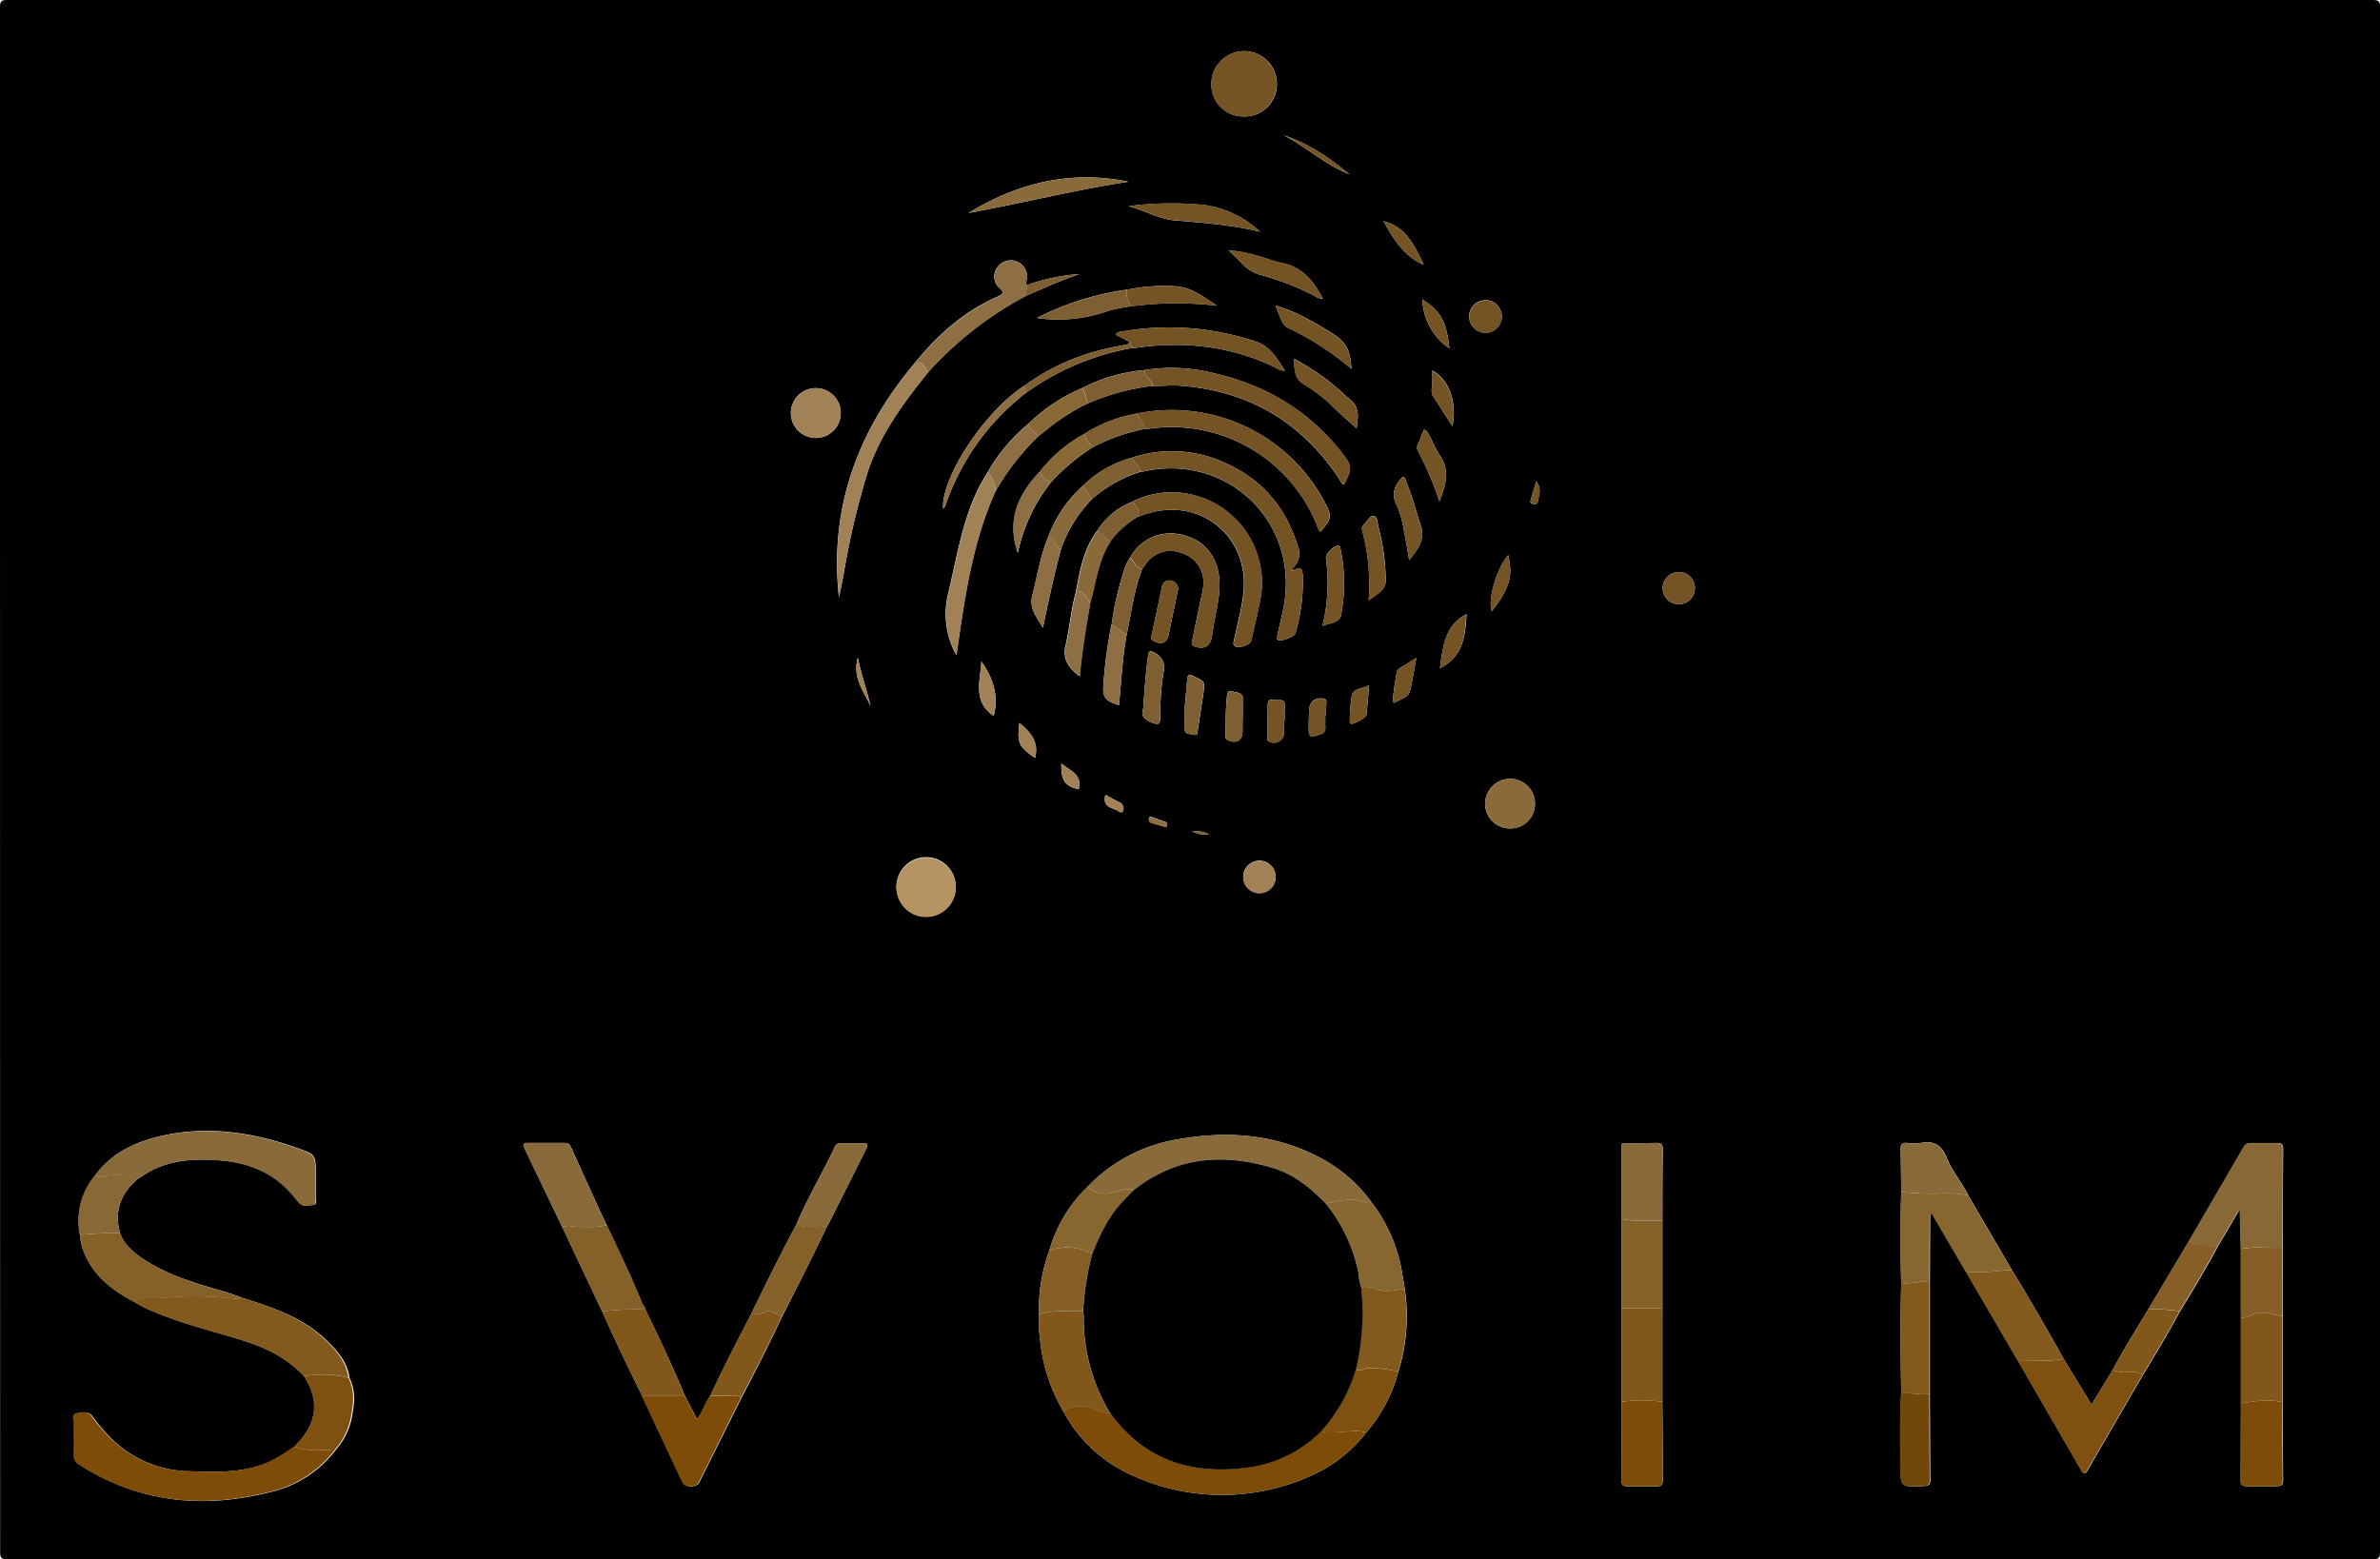 <svg xmlns="http://www.w3.org/2000/svg" viewBox="0 0 504.12 330.36"><defs><style>.cls-1{fill:#7c4c08;}.cls-2{fill:#896b3b;}.cls-3{fill:#825a1e;}.cls-4{fill:#886935;}.cls-5{fill:#876630;}.cls-6{fill:#7f5111;}.cls-7{fill:#745425;}.cls-8{fill:#81571a;}.cls-9{fill:#85612a;}.cls-10{fill:#a18256;}.cls-11{fill:#b69362;}.cls-12{fill:#8e6f44;}.cls-13{fill:#855f27;}.cls-14{fill:#71470c;}.cls-15{fill:#7e5f32;}</style></defs><g id="Layer_2" data-name="Layer 2"><g id="Layer_1-2" data-name="Layer 1"><path d="M252.06,0Q377.33,0,502.58,0c1.26,0,1.54.28,1.54,1.55q0,163.62,0,327.26c0,1.26-.28,1.55-1.54,1.55q-250.51-.06-501,0c-1.27,0-1.55-.29-1.55-1.55Q0,165.18,0,1.55C0,.28.28,0,1.55,0Q126.8,0,252.06,0ZM271.8,28.62l-.12,0,.15,0c4.84,2.49,8.9,6.31,14,8.29C281.59,33.44,277.1,30.34,271.8,28.62ZM293,46.85l-.06-.12.09.1c2.06,3.66,4.15,7.3,8.52,9.29a26.79,26.79,0,0,0-3.65-6.3A9.38,9.38,0,0,0,293,46.85ZM231.53,94.72a41.11,41.11,0,0,1,10.93-3.85c.22,0,.45,0,.67,0a33.2,33.2,0,0,1,36,20.86c.14.34.16.77.62.9,2.38-2.88,2.44-3.22.78-6.34a36.58,36.58,0,0,0-39.71-18.66,29.49,29.49,0,0,0-11.14,4.32,30,30,0,0,0-9.43,8c-4.64,4.84-7,10.31-4.65,17.19a35.7,35.7,0,0,1,7.11-15.07A43.7,43.7,0,0,1,231.53,94.72Zm-.22,11A28.39,28.39,0,0,1,241.45,100c.27,0,.55-.07.82-.13,17.34-3.83,32.4,10.13,29.81,27.66-.34,2.32-1,4.6-1.48,6.9-.09.41-.37.89.15,1.21s3.43-.71,3.63-1.48a37.66,37.66,0,0,0,1.55-12.45c-.11-1.44-.62-1.57-1.73-1l-.39-.34a4.16,4.16,0,0,0,1.06-4.77c-2.49-7.85-7.23-13.74-14.71-17.21a26.73,26.73,0,0,0-20.41-1.41A23.2,23.2,0,0,0,229.31,103,26.84,26.84,0,0,0,222,113.84c-1.66,3.94-2.26,8.15-3.33,12.25-.74,2.88,1,4.75,2.24,6.92,1.12-5.56,2.35-11,3.76-16.47A28.38,28.38,0,0,1,231.31,105.74ZM216.85,81.83c-8.24,5.29-17.51,19.33-17.08,25.9.53-.35.56-1,.75-1.45a54.11,54.11,0,0,1,3-6.74,51.07,51.07,0,0,1,13.72-16.26,54.9,54.9,0,0,1,22.51-9.54c.39,0,.79,0,1.17-.1,10.26-1.42,20.13-.27,29.49,4.36a2.41,2.41,0,0,0,1.77.5c-1.73-2.43-2.95-5-6-6.06a57.6,57.6,0,0,0-27.87-2.31c-.63.11-1.44,0-2,.76l2.91,1.53c-.1.59-.58.59-1,.68-1.15.21-2.31.4-3.45.67A47.23,47.23,0,0,0,216.85,81.83ZM220,92.34c.44-.33.88-.65,1.32-1a43.6,43.6,0,0,1,9-5.84,48.94,48.94,0,0,1,13.8-3.74c1.84.08,3.68-.2,5.54-.07q21.88,1.5,34,19.76c.3.45.44,1,1,1.28,1.81-3.54,1.79-3.95-.53-6.92-6.9-8.78-15.94-14.15-26.73-16.67a36.15,36.15,0,0,0-15-.73,35.16,35.16,0,0,0-13.11,3.78,37,37,0,0,0-11.5,7.62,37.74,37.74,0,0,0-8.59,10.24c-.61,1-1.28,2.08-1.83,3.17-3.54,7-4.69,14.75-6.48,22.3a18,18,0,0,0,1.69,13.31c1.7-11.88,3.29-23.68,8.23-34.68A53.39,53.39,0,0,1,220,92.34Zm12.36,20.16c-2.82,3.79-3.63,8.27-4.45,12.76-1.05,3.79-1.34,7.72-2.22,11.53-.68,3,.7,4.7,3,6.51.46-5.44,1.35-10.55,2.23-15.67.13-.49.27-1,.38-1.45.91-4,1.61-8.08,3.94-11.6a19.72,19.72,0,0,1,5.81-5.14,6,6,0,0,0,.64-.18c12-4.63,23.32,4.16,21.62,16.93-.41,3.1-1.24,6.15-1.88,9.22-.1.48-.36,1,.05,1.43.65.66,3.31-.14,3.52-1.06.64-2.78,1.31-5.56,1.88-8.36a19.19,19.19,0,0,0-13.83-22.48,18.44,18.44,0,0,0-13.39,1.45A14.88,14.88,0,0,0,232.39,112.5Zm3.07,19.86A96,96,0,0,0,233.73,145c-.26,2.76.39,3.53,3.29,4.41.48-5,.73-10,1.63-15,1-4.62,1.55-9.35,3.25-13.81.29-.41.58-.82.89-1.22a6.29,6.29,0,0,1,7.48-2.23,6.49,6.49,0,0,1,4.65,6.14,12.89,12.89,0,0,1-.46,3.15c-.63,3-1.28,6-1.86,9-.1.51-.49,1.22.45,1.53,2,.66,3.28,0,3.63-2.06,0-.22.1-.44.13-.66.45-3.72,1.66-7.33,1.49-11.13-.23-5-3.12-8.68-7.73-9.76a9.7,9.7,0,0,0-11.17,4.74,10,10,0,0,0-.91,1.58A62.42,62.42,0,0,0,235.46,132.36Zm3.29-71a60,60,0,0,0-19.07,6,31.14,31.14,0,0,0,15.16-1.53,36.4,36.4,0,0,1,4.58-.92,73.87,73.87,0,0,1,18.38-.15c-2.68-1.76-5.26-3.81-8.51-4.09A38.55,38.55,0,0,0,238.75,61.38ZM280.2,63.3l0,0c-1.89-3.61-4.23-6.67-8.58-7.56-2-.41-3.85-1.19-5.8-1.69a26.91,26.91,0,0,0-5.62-1,32.77,32.77,0,0,1,2.63,2.52,8.82,8.82,0,0,0,4.77,2.84,57.5,57.5,0,0,1,10.77,4.23A3.27,3.27,0,0,0,280.2,63.3ZM455,277.47c-2.57,4.22-5.17,8.42-7.49,12.79L443,297.61l-5.88-9.71c-3.57-6.36-7.2-12.68-11-18.88q-4.62-7.89-9.23-15.8c-1.29-2.72-3.39-5-4.47-7.8-1-2.56-2.57-3.84-5.43-3.29a13.61,13.61,0,0,1-3.19,0c-.86,0-1.22.31-1.21,1.17.06,3.08.09,6.16.13,9.23-.22,6.5-.18,13,0,19.5-.24,7.74-.13,15.47,0,23.21-.35,5-.09,9.95-.14,14.93s0,4.95,5,4.68c.92-.05,1.3-.35,1.29-1.29q-.06-9.15-.09-18.3,0-11.94,0-23.89l.06-14.18.42-.06,7.15,12.23,11,18.86q6.72,11.64,13.45,23.29c.54,1,.89.74,1.34,0q5.85-10.12,11.73-20.22c2.69-4.44,5.37-8.88,7.83-13.46,2.81-4.53,5.53-9.12,8.06-13.81l4.44-7.54a.67.67,0,0,0,.21-.09l.21,8.3v32.66q0,8.16-.08,16.32c0,.85.31,1.21,1.19,1.2,2.19,0,4.37,0,6.56,0,1,0,1.26-.43,1.25-1.32-.05-5.5-.06-11-.09-16.49q0-9.12,0-18.23,0-7.24,0-14.49c0-6.95.05-13.91.1-20.86,0-.91-.27-1.34-1.24-1.31-1.85,0-3.71,0-5.56,0a1.54,1.54,0,0,0-1.52.81q-5.77,10-11.58,19.91ZM222.25,265a35.73,35.73,0,0,0-2.17,13.47,23.22,23.22,0,0,0,.18,4.86,36.9,36.9,0,0,0,5,15.71,30.45,30.45,0,0,0,14.95,13.7,45.62,45.62,0,0,0,36.57.31,30.3,30.3,0,0,0,12.58-9.52,32.45,32.45,0,0,0,6.82-12.88,39.62,39.62,0,0,0,1.38-17.58c-.16-1-.34-2-.5-2.95a33.47,33.47,0,0,0-6.69-15.57,31.23,31.23,0,0,0-11.11-9.44c-9.35-4.86-19.29-5.55-29.48-3.77a34,34,0,0,0-19.45,10.14A30.1,30.1,0,0,0,222.25,265Zm-5-202.29c3.77-1.64,7.5-3.35,11.42-4.65a41.29,41.29,0,0,0-11.12,2.34c-.53-.53,0-1,0-1.57a3.46,3.46,0,0,0-6.36-2.09,3.22,3.22,0,0,0,.4,4.17c1.4,1.16.72,1.47-.44,2-7,3.12-12.5,8-17.27,13.86-12.18,14.4-18.27,30.79-16.18,49.82.55-2.5,1-5,1.45-7.56a163.58,163.58,0,0,1,4.55-18.75c2.63-8.15,7.64-14.89,12.93-21.46A75.56,75.56,0,0,1,217.24,62.71ZM175.08,260c.29-.53.6-1.06.87-1.6q3.77-7.49,7.53-15c.39-.77.45-1.24-.66-1.21-1.56,0-3.13,0-4.69,0a1.28,1.28,0,0,0-1.31.82c-2.58,5.5-5.74,10.7-8.08,16.32-3.38,6.31-6.54,12.74-9.68,19.18-2.94,5.68-5.89,11.36-8.57,17.16-1.13,1.52-1.56,3.44-2.85,5l-2.6-5c-2.54-6.17-5.42-12.19-8.33-18.2,0-.54-.49-.81-.68-1.28-2.26-5.64-4.93-11.09-7.51-16.58s-5-10.89-7.48-16.34c-.29-.63-.57-1.14-1.45-1.12-2.57,0-5.15,0-7.73,0-1,0-1.17.3-.74,1.19q4,8.33,8,16.67l8.43,17.83c2.7,6,5.5,11.95,8.45,17.83,2.87,6.14,5.72,12.29,8.63,18.4.54,1.14,2.92,1.13,3.49,0,3-6,6-12,9-18.06,3-5.68,5.89-11.41,8.61-17.22C168.91,272.57,172.08,266.3,175.08,260Zm168.73-17.74c-.19,0-.29,0-.31.23v34.69q0,9.93,0,19.86,0,8.33-.06,16.65c0,.84.31,1.22,1.19,1.2q3.19,0,6.39,0c.88,0,1.18-.37,1.17-1.21q0-8.33-.07-16.65V258.6c0-5,0-10.06.09-15.09,0-1-.32-1.39-1.35-1.36C348.5,242.21,346.15,242.19,343.81,242.21ZM25.45,261.27c-1.34-4.6.11-8.31,3.58-11.4,1.09-.67,2.13-1.43,3.28-2,4.68-2.31,9.72-2.42,14.75-2,5.24.49,10,2.21,13.85,6.09.86.88,1.65,1.83,2.42,2.79s2,.64,3,.52.55-1.09.57-1.69c0-1.57,0-3.14,0-4.71,0-4.21,0-4.25-4-5.67-9.46-3.33-19.1-4.81-29-2.47-5.49,1.29-10.39,3.66-13.81,8.4a15,15,0,0,0-3.14,12.46,15.75,15.75,0,0,0,.25,1.81c1.56,6.05,5.93,9.58,11.14,12.36.58.32,1.15.67,1.75,1,6.34,3.07,13.16,4.74,19.86,6.75,5.44,1.63,10.56,3.76,14.47,8.08,2.71,4.14,3,8.3.06,12.46-.61.86-1.37,1.61-2.06,2.42a37.91,37.91,0,0,1-5.28,3.24c-5.49,2.4-11.27,2.21-17,2a24,24,0,0,1-16-6.4,37.38,37.38,0,0,1-4.52-5.21c-.9-1.22-2.16-.85-3.24-.67s-.62,1.28-.63,2c-.06,2.24,0,4.49,0,6.73a2.25,2.25,0,0,0,1.17,2.2c12.6,8.06,26.21,9.35,40.4,5.75a24.3,24.3,0,0,0,13.87-9,14.55,14.55,0,0,0,3.34-6.84c.54-2.79.87-5.62-.51-8.31-.4-3.33-2.48-5.67-4.73-7.88-5.09-5-11.65-7.11-18.22-9.19-3.46-1.39-7.12-2.13-10.63-3.42A42.09,42.09,0,0,1,30,266.52C28.07,265.14,26.26,263.62,25.45,261.27ZM263.56,24.67a6.8,6.8,0,0,0,6.9-6.94,6.93,6.93,0,1,0-13.86.08A6.75,6.75,0,0,0,263.56,24.67ZM189.88,188a6.29,6.29,0,1,0,6.19-6.39A6.27,6.27,0,0,0,189.88,188ZM172.74,92.79a5.28,5.28,0,1,0,.12-10.56,5.28,5.28,0,0,0-.12,10.56Zm147.09,82.72a5.16,5.16,0,0,0,5.3-5.15,5.25,5.25,0,0,0-5.3-5.35,5.32,5.32,0,0,0-5.26,5.27A5.25,5.25,0,0,0,319.83,175.51ZM239,38.5c-12.21-2.52-23.54.29-33.84,6.62C216.33,43.08,227.66,40.25,239,38.5ZM266.9,49.1a21.59,21.59,0,0,0-11.84-5.67,71.79,71.79,0,0,0-16,.25c3.27.84,6.33,2.67,9.58,3C254.74,47.19,260.8,47.61,266.9,49.1Zm19.36,29c-.25-4-1.17-5.68-4.17-7.55-1.8-1.12-3.63-2.21-5.52-3.17a31.16,31.16,0,0,0-6.36-2.63c1.07,3,1.61,4.21,2.45,4.61A63.34,63.34,0,0,1,286.26,78.14Zm1.1,12.62c.22-2.09.87-4.47-1.58-6.22a19.22,19.22,0,0,1-1.49-1.36,50.58,50.58,0,0,0-10.14-7.11c0,2.38,0,4.31,2.34,5.57a30.81,30.81,0,0,1,6.05,4.79C284.14,87.9,285.77,89.34,287.36,90.76Zm2.54,36.45c3.53-2.35,3.77-2.75,3.59-5.61a44.42,44.42,0,0,0-1.49-9.79c-.25-.87-.11-2.27-1-2.43s-1.37,1.16-2.1,1.75c-.55.44-.43,1-.29,1.53.25,1,.48,2.07.7,3.11A45.93,45.93,0,0,1,289.9,127.21Zm-9.79,5.45c1.43-.67,3.6-.54,3.95-2.33a35.29,35.29,0,0,0-.09-13.85c-.07-.31,0-.85-.6-.81-.92,0-2.65,1.8-2.51,2.68A38.26,38.26,0,0,1,280.11,132.66Zm18.38-13.94c1.83-2.34,3.49-4.31,2.41-7.5-1-3-1.72-6-2.95-8.89-.2-.46-.22-1.1-.81-1.3-1.74,1.8-2.57,3.62-1.26,6.13a20.29,20.29,0,0,1,1.46,5.14C297.79,114.34,298.09,116.42,298.49,118.72Zm-56.34,31.44c-.58,1.67.41,2.55,2.17,3.09,1,.3,1.39.23,1.42-.93a62.35,62.35,0,0,1,.71-9.85,3.46,3.46,0,0,0-1.86-4.11c-1.08-.63-1.28-.36-1.42.67C242.67,142.63,242.42,146.25,242.15,150.16Zm7.39-25.34A1.83,1.83,0,0,0,248,123a1.58,1.58,0,0,0-1.9,1.45c-.72,3.4-1.46,6.8-2.18,10.2-.09.43-.15.83.4,1.13,1.73.94,2.93.41,3.26-1.49.05-.28.1-.55.16-.82C248.31,130.7,248.9,127.91,249.54,124.82Zm55.37-18.57c1.31-3.47,2.24-6.45.18-9.54-.93-1.39-1.56-3-2.37-4.45-.24-.44-.38-1.05-1.1-1.18-.29.72-.61,1.38-.81,2.07s-1,1.46-.48,2.37A71.82,71.82,0,0,1,304.91,106.25Zm-54,44.57c0,1.5,0,2.5,0,3.51,0,1.41,1.12,1.11,1.9,1.34,1.08.31.84-.6.92-1.11.4-2.48.77-5,1.15-7.44.41-2.69.39-2.66-2.07-3.82-.85-.41-1.26-.46-1.33.67C251.28,146.42,251,148.86,250.88,150.82Zm16,38.44a3.44,3.44,0,0,0,.08-6.87,3.44,3.44,0,1,0-.08,6.87Zm-3.72-37.33h.16c0-.84,0-1.67,0-2.51.09-2.27-.18-2.57-2.48-2.91-.67-.11-.88.09-.95.73-.32,2.89-.31,5.79-.35,8.69a.82.82,0,0,0,.52.93c1.9.78,3.09.06,3.09-1.92C263.2,153.94,263.2,152.93,263.2,151.93Zm54.9-84.84a3.45,3.45,0,1,0-3.39,3.45A3.44,3.44,0,0,0,318.1,67.09ZM359,124.53a3.35,3.35,0,0,0-3.46-3.33,3.41,3.41,0,1,0,3.46,3.33Zm-87,28h.14a27.08,27.08,0,0,1,0-2.85c.19-1.94-1.35-1.15-2.18-1.41-1-.32-1.44.19-1.45,1.2,0,2.24-.08,4.48-.11,6.71,0,.39,0,.76.5.95a2.13,2.13,0,0,0,3.08-2.08C272,154.25,272,153.41,272,152.57Zm33.07-11c4.88-2.42,5.3-6.9,5.58-11.42C305.9,132.58,305.66,137.16,305,141.59Zm2.61-51.3c.93-5.21-.73-9.74-4.28-11.74,0,.91,0,1.75,0,2.59s-.45,2,.2,2.94C304.92,86.07,306.21,88.09,307.65,90.29Zm-26.93,61.32h.07c0-.84.09-1.68.12-2.52,0-.38.12-.77-.43-.94a2.36,2.36,0,0,0-3.19,2.19c-.07,1.11-.08,2.24-.11,3.36-.07,2.61.09,2.71,2.52,1.91a1.22,1.22,0,0,0,1-1.31C280.7,153.4,280.72,152.5,280.72,151.61ZM300,139.4c-.79.5-1.29.75-1.72,1.09-.82.65-2.16.89-2.41,1.95a53.44,53.44,0,0,0-.83,5.79c0,.34.07.83.5.57,1.15-.71,2.77-1,3.15-2.52C299.21,144.13,299.51,141.92,300,139.4Zm-92.11.72c-.29,4.23-1.85,8.59,2.59,11.56C211.58,147.53,210.43,143.78,207.87,140.12Zm111.58-22.53c-2.46,2.86-4.39,9.47-3.48,11.91C319.78,124.56,320.51,122.05,319.45,117.59ZM290,145.15c-1.41.86-3.28.54-3.67,2.24a31.51,31.51,0,0,0-.41,5.16c0,.3-.12.69.38.79s3.05-1.25,3.12-1.88C289.65,149.48,289.81,147.48,290,145.15Zm11.29-81.68A13,13,0,0,0,307,73.81C306.38,68.13,305.18,65.94,301.31,63.47Zm-82.06,97.12c.9-3.44-1-5.5-3.29-7.43C215.39,157.36,215.78,158.23,219.25,160.59Zm5.58,1.15c-.11,3.61.77,4.85,3.69,5.48C229.32,164.15,226.72,163.35,224.83,161.74ZM181.7,139.33c-1.18,4.22,1.23,7.1,2.71,10.25C183.63,146.24,182.43,143,181.7,139.33Zm52.46,29c-.68,2.3.92,2.74,2.32,3.26.43.16,1.07.91,1.4.17a1.38,1.38,0,0,0-.64-1.73C236.22,169.54,235.22,169,234.16,168.38ZM325.4,102c-.4,1.33-.77,2.49-1.08,3.66-.1.38-.39.92.29,1.08s1,0,1.16-.61C326,104.82,326.58,103.46,325.4,102Zm-79,73.09c.29,0,.71.29.82-.25a.6.6,0,0,0-.48-.75c-.8-.26-1.58-.56-2.37-.82-.32-.1-.78-.53-1,.08a.8.8,0,0,0,.58,1Zm6.11,1a5.18,5.18,0,0,0,3.51.64A6.91,6.91,0,0,0,252.48,176.07ZM230.06,57.88l-.11-.15.11,0Z"/><path class="cls-1" d="M289.35,303.53a30.3,30.3,0,0,1-12.58,9.52,45.62,45.62,0,0,1-36.57-.31A30.45,30.45,0,0,1,225.25,299a6.41,6.41,0,0,1,6.63-.41,6.52,6.52,0,0,0,3.2.71c7.55,10.45,18,13.34,30.19,11.44a27.08,27.08,0,0,0,14.53-7.51,9,9,0,0,0,3.28.19C285.17,303.44,287.27,302.84,289.35,303.53Z"/><path class="cls-1" d="M71,307.08a24.3,24.3,0,0,1-13.87,9c-14.19,3.6-27.8,2.31-40.4-5.75a2.25,2.25,0,0,1-1.17-2.2c.06-2.24,0-4.49,0-6.73,0-.7-.45-1.81.63-2s2.34-.55,3.24.67A37.38,37.38,0,0,0,24,305.28a24,24,0,0,0,16,6.4c5.78.25,11.56.44,17-2a37.91,37.91,0,0,0,5.28-3.24C65.17,307.57,68.08,307.3,71,307.08Z"/><path class="cls-2" d="M230.32,251.48a34,34,0,0,1,19.45-10.14c10.19-1.78,20.13-1.09,29.48,3.77a31.23,31.23,0,0,1,11.11,9.44c-1.14.49-2.19-.2-3.28-.33-2.17-.24-4.2.48-6.3.71-3.17-3.22-6.63-6.08-11-7.43-10.62-3.25-20.66-2.45-29.67,4.68-1.55-.7-2.94.18-4.37.47A5.65,5.65,0,0,1,230.32,251.48Z"/><path class="cls-2" d="M20,249.18c3.42-4.74,8.32-7.11,13.81-8.4,9.93-2.34,19.57-.86,29,2.47,4,1.42,4,1.46,4,5.67,0,1.57,0,3.14,0,4.71,0,.6.36,1.57-.57,1.69s-2.12.53-3-.52-1.56-1.91-2.42-2.79c-3.8-3.88-8.61-5.6-13.85-6.09-5-.46-10.07-.35-14.75,2-1.15.56-2.19,1.32-3.28,2a10.3,10.3,0,0,0-7-.6A6.42,6.42,0,0,1,20,249.18Z"/><path class="cls-3" d="M64.35,291.6c-3.91-4.32-9-6.45-14.47-8.08-6.7-2-13.52-3.68-19.86-6.75-.6-.29-1.17-.64-1.75-1,1.73-1.12,3.7-.62,5.56-.75a73.25,73.25,0,0,1,16,.12c.41.06.78.11,1-.32,6.57,2.08,13.13,4.19,18.22,9.19,2.25,2.21,4.33,4.55,4.73,7.88A21.78,21.78,0,0,0,64.35,291.6Z"/><path class="cls-4" d="M474.59,264.66l-.21-8.3a.21.21,0,0,0-.21.09L469.73,264a4.33,4.33,0,0,1-1.3,0c-1.57-.54-3.45.32-4.81-1.09q5.79-10,11.58-19.91a1.54,1.54,0,0,1,1.52-.81c1.85,0,3.71,0,5.56,0,1,0,1.24.4,1.24,1.31,0,6.95-.07,13.91-.1,20.86C480.48,264.46,477.52,264,474.59,264.66Z"/><path class="cls-5" d="M402.68,272.05c-.18-6.5-.22-13,0-19.5a72.28,72.28,0,0,0,7.5.36,27.11,27.11,0,0,1,6.67.31q4.61,7.91,9.23,15.8c-3.25.27-6.5.76-9.78.36l-7.15-12.23c-.11-.11-.22-.31-.31-.3s-.18.2-.11.36l-.06,14.18Z"/><path class="cls-6" d="M437.11,287.9l5.88,9.71,4.52-7.35a7.53,7.53,0,0,0,2.78.5,5.18,5.18,0,0,1,3.55.5q-5.86,10.11-11.73,20.22c-.45.79-.8,1-1.34,0q-6.7-11.65-13.45-23.29C430.58,288.12,433.86,288.55,437.11,287.9Z"/><path class="cls-7" d="M274.2,120.67c1.11-.54,1.62-.41,1.73,1a37.66,37.66,0,0,1-1.55,12.45c-.2.77-3,1.87-3.63,1.48s-.24-.8-.15-1.21c.49-2.3,1.14-4.58,1.48-6.9C274.67,110,259.61,96,242.27,99.86c-.27.06-.55.09-.82.13.14-1.41-1.37-1.9-1.7-3a26.73,26.73,0,0,1,20.41,1.41c7.48,3.47,12.22,9.36,14.71,17.21a4.18,4.18,0,0,1-1.05,4.77c-.18.11-.39.26-.16.45S274,120.71,274.2,120.67Z"/><path class="cls-1" d="M157,296c-3,6-5.94,12.05-9,18.06-.57,1.13-3,1.14-3.49,0-2.91-6.11-5.76-12.26-8.63-18.4H145l2.6,5c1.29-1.59,1.72-3.51,2.85-5C152.65,296.07,154.89,295.26,157,296Z"/><path class="cls-8" d="M235.08,299.34a6.52,6.52,0,0,1-3.2-.71,6.41,6.41,0,0,0-6.63.41,36.9,36.9,0,0,1-5-15.71,23.22,23.22,0,0,1-.18-4.86c3-1,6.2-.56,9.32-.66a8.36,8.36,0,0,1,.12,1A38.78,38.78,0,0,0,235.08,299.34Z"/><path class="cls-9" d="M50.87,274.86c-.25.43-.62.38-1,.32a73.25,73.25,0,0,0-16-.12c-1.86.13-3.83-.37-5.56.75-5.21-2.78-9.58-6.31-11.14-12.36a15.75,15.75,0,0,1-.25-1.81,70,70,0,0,1,8.57-.37c.81,2.35,2.62,3.87,4.54,5.25a42.09,42.09,0,0,0,10.25,4.92C43.75,272.73,47.41,273.47,50.87,274.86Z"/><path class="cls-3" d="M437.11,287.9c-3.25.65-6.53.22-9.79.34l-11-18.86c3.28.4,6.53-.09,9.78-.36C429.91,275.22,433.54,281.54,437.11,287.9Z"/><path class="cls-7" d="M242.45,78.42a36.15,36.15,0,0,1,15,.73c10.79,2.52,19.83,7.89,26.73,16.67,2.32,3,2.34,3.38.53,6.92-.59-.24-.73-.83-1-1.28q-12.12-18.28-34-19.76c-1.86-.13-3.7.15-5.54.07C244.14,80.37,242.38,79.86,242.45,78.42Z"/><path class="cls-7" d="M239.72,106.39a18.44,18.44,0,0,1,13.39-1.45,19.19,19.19,0,0,1,13.83,22.48c-.57,2.8-1.24,5.58-1.88,8.36-.21.92-2.87,1.72-3.52,1.06-.41-.42-.15-1-.05-1.43.64-3.07,1.47-6.12,1.88-9.22,1.7-12.77-9.58-21.56-21.62-16.93a6,6,0,0,1-.64.18A2.82,2.82,0,0,0,239.72,106.39Z"/><path class="cls-7" d="M240.78,87.61a36.58,36.58,0,0,1,39.71,18.66c1.66,3.12,1.6,3.46-.78,6.34-.46-.13-.48-.56-.62-.9a33.2,33.2,0,0,0-36-20.86c-.22,0-.45,0-.67,0C242.52,89.47,241.14,88.8,240.78,87.61Z"/><path class="cls-5" d="M280.78,254.93c2.1-.23,4.13-1,6.3-.71,1.09.13,2.14.82,3.28.33a33.47,33.47,0,0,1,6.69,15.57c.16,1,.34,2,.5,2.95-2.07.3-4.18.78-6.21,0a4.84,4.84,0,0,0-3-.3,9.52,9.52,0,0,1-.56-2.94A34.18,34.18,0,0,0,280.78,254.93Z"/><path class="cls-2" d="M119.08,260q-4-8.34-8-16.67c-.43-.89-.24-1.2.74-1.19,2.58,0,5.16,0,7.73,0,.88,0,1.16.49,1.45,1.12q3.73,8.17,7.48,16.34A22.4,22.4,0,0,1,123,260C121.72,260,120.39,259.42,119.08,260Z"/><path class="cls-8" d="M145,295.67H136c-3-5.88-5.75-11.83-8.45-17.83a55.47,55.47,0,0,1,9.2-.38C139.62,283.48,142.5,289.5,145,295.67Z"/><path class="cls-9" d="M136.71,277.47a55.47,55.47,0,0,0-9.2.38L119.08,260c1.31-.6,2.64,0,4-.06a22.4,22.4,0,0,0,5.48-.35c2.58,5.49,5.25,10.94,7.51,16.58C136.22,276.66,136.71,276.93,136.71,277.47Z"/><path class="cls-8" d="M343.49,297V277.13h8.61V297A28.63,28.63,0,0,0,343.49,297Z"/><path class="cls-8" d="M483.43,278.81q0,9.1,0,18.23c-3-.64-5.9-.19-8.83.28V279.14c1.25.16,2.24-.64,3.37-.91C479.84,277.79,481.61,278.58,483.43,278.81Z"/><path class="cls-10" d="M196.66,78.81c-5.29,6.57-10.3,13.31-12.93,21.46A163.58,163.58,0,0,0,179.18,119c-.5,2.52-.9,5.06-1.45,7.56-2.09-19,4-35.42,16.18-49.82C195.63,76.38,195.78,78.08,196.66,78.81Z"/><path class="cls-1" d="M474.59,297.32c2.93-.47,5.86-.92,8.83-.28,0,5.5,0,11,.09,16.49,0,.89-.27,1.34-1.25,1.32-2.19-.05-4.37,0-6.56,0-.88,0-1.19-.35-1.19-1.2Q474.57,305.48,474.59,297.32Z"/><path class="cls-9" d="M352.11,277.12H343.5V258.27c2.85.61,5.74.25,8.61.33Z"/><path class="cls-3" d="M288.3,272.75a4.84,4.84,0,0,1,3,.3c2,.8,4.14.32,6.21,0a39.62,39.62,0,0,1-1.38,17.58,21,21,0,0,0-6.42-.76c-.87,0-1.67.76-2.57.24A51.6,51.6,0,0,0,288.3,272.75Z"/><path class="cls-1" d="M343.49,297a28.63,28.63,0,0,1,8.62,0q0,8.32.07,16.65c0,.84-.29,1.23-1.17,1.21q-3.19,0-6.39,0c-.88,0-1.19-.36-1.19-1.2Q343.48,305.31,343.49,297Z"/><path class="cls-7" d="M263.56,24.67a6.75,6.75,0,0,1-7-6.86,6.93,6.93,0,1,1,13.86-.08A6.8,6.8,0,0,1,263.56,24.67Z"/><path class="cls-3" d="M402.68,272.05l6-.66v23.89c-2,.43-4-.38-6,0C402.55,287.52,402.44,279.79,402.68,272.05Z"/><path class="cls-2" d="M352.11,258.6c-2.87-.08-5.76.28-8.61-.33V242.44l.31-.23c2.34,0,4.69,0,7-.06,1,0,1.36.35,1.35,1.36C352.14,248.54,352.13,253.57,352.11,258.6Z"/><path class="cls-7" d="M239.4,118.14a9.7,9.7,0,0,1,11.17-4.74c4.61,1.08,7.5,4.76,7.73,9.76.17,3.8-1,7.41-1.49,11.13,0,.22-.1.44-.13.66-.35,2-1.63,2.72-3.63,2.06-.94-.31-.55-1-.45-1.53.58-3,1.23-6,1.86-9a12.89,12.89,0,0,0,.46-3.15,6.49,6.49,0,0,0-4.65-6.14,6.29,6.29,0,0,0-7.48,2.23c-.31.4-.6.81-.89,1.22C240.66,120.19,240.18,119,239.4,118.14Z"/><path class="cls-6" d="M64.35,291.6a21.78,21.78,0,0,1,9.47.33c1.38,2.69,1.05,5.52.51,8.31A14.55,14.55,0,0,1,71,307.08c-2.91.22-5.82.49-8.64-.6.69-.81,1.45-1.56,2.06-2.42C67.37,299.9,67.06,295.74,64.35,291.6Z"/><path class="cls-10" d="M210.86,104.16c-4.94,11-6.53,22.8-8.23,34.68a18,18,0,0,1-1.69-13.31c1.79-7.55,2.94-15.26,6.48-22.3.55-1.09,1.22-2.12,1.83-3.17A6.16,6.16,0,0,1,210.86,104.16Z"/><path class="cls-9" d="M159.06,278.47c3.14-6.44,6.3-12.87,9.68-19.18a6.15,6.15,0,0,0,3.89.52,4.35,4.35,0,0,1,2.45.14c-3,6.35-6.17,12.62-9.43,18.85-1.28-.14-2.31-1.54-3.79-.75A5.46,5.46,0,0,1,159.06,278.47Z"/><path class="cls-11" d="M189.88,188a6.29,6.29,0,1,1,6.28,6.3A6.26,6.26,0,0,1,189.88,188Z"/><path class="cls-12" d="M196.66,78.81c-.88-.73-1-2.43-2.75-2,4.77-5.85,10.32-10.74,17.27-13.86,1.16-.52,1.84-.83.44-2a3.22,3.22,0,0,1-.4-4.17,3.46,3.46,0,0,1,6.36,2.09c0,.52-.57,1,0,1.57l-.3,2.31A75.56,75.56,0,0,0,196.66,78.81Z"/><path class="cls-13" d="M483.43,278.81c-1.82-.23-3.59-1-5.47-.58-1.13.27-2.12,1.07-3.37.91V264.66c2.93-.62,5.89-.2,8.83-.34Q483.42,271.56,483.43,278.81Z"/><path class="cls-13" d="M229.4,277.81c-3.12.1-6.27-.38-9.32.66A35.73,35.73,0,0,1,222.25,265a10.65,10.65,0,0,1,9.1.68A59.93,59.93,0,0,0,229.4,277.81Z"/><path class="cls-6" d="M287.18,290.13c.9.52,1.7-.22,2.57-.24a21,21,0,0,1,6.42.76,32.45,32.45,0,0,1-6.82,12.88c-2.08-.69-4.18-.09-6.27-.07a9,9,0,0,1-3.28-.19A33.91,33.91,0,0,0,287.18,290.13Z"/><path class="cls-14" d="M402.66,295.26c2-.36,4,.45,6,0q0,9.15.09,18.3c0,.94-.37,1.24-1.29,1.29-5,.27-5,.29-5-4.68S402.31,300.23,402.66,295.26Z"/><path class="cls-2" d="M175.08,260a4.35,4.35,0,0,0-2.45-.14,6.15,6.15,0,0,1-3.89-.52c2.34-5.62,5.5-10.82,8.08-16.32a1.28,1.28,0,0,1,1.31-.82c1.56,0,3.13,0,4.69,0,1.11,0,1.05.44.66,1.21q-3.78,7.49-7.53,15C175.68,258.89,175.37,259.42,175.08,260Z"/><path class="cls-5" d="M231.35,265.68a10.65,10.65,0,0,0-9.1-.68,30.1,30.1,0,0,1,8.07-13.52,5.65,5.65,0,0,0,5.41,1.17c1.43-.29,2.82-1.17,4.37-.47-.78.8-1.56,1.59-2.33,2.4C234.75,257.77,232.92,261.65,231.35,265.68Z"/><path class="cls-7" d="M239.18,72.42l-2.91-1.53c.59-.77,1.4-.65,2-.76a57.6,57.6,0,0,1,27.87,2.31c3.07,1,4.29,3.63,6,6.06a2.41,2.41,0,0,1-1.77-.5c-9.36-4.63-19.23-5.78-29.49-4.36-.38.06-.78.07-1.17.1A1.93,1.93,0,0,0,239.18,72.42Z"/><path class="cls-8" d="M159.06,278.47a5.46,5.46,0,0,0,2.8-.42c1.48-.79,2.51.61,3.79.75C162.93,284.61,160,290.34,157,296c-2.15-.76-4.39.05-6.55-.39C153.17,289.83,156.12,284.15,159.06,278.47Z"/><path class="cls-2" d="M416.85,253.22a27.11,27.11,0,0,0-6.67-.31,72.28,72.28,0,0,1-7.5-.36c0-3.07-.07-6.15-.13-9.23,0-.86.35-1.2,1.21-1.17a13.61,13.61,0,0,0,3.19,0c2.86-.55,4.46.73,5.43,3.29C413.46,248.24,415.56,250.5,416.85,253.22Z"/><path class="cls-4" d="M25.45,261.27a70,70,0,0,0-8.57.37A15,15,0,0,1,20,249.18a6.42,6.42,0,0,0,2,.09,10.3,10.3,0,0,1,7,.6C25.56,253,24.11,256.67,25.45,261.27Z"/><path class="cls-13" d="M463.62,262.87c1.36,1.41,3.24.55,4.81,1.09a4.33,4.33,0,0,0,1.3,0c-2.53,4.69-5.25,9.28-8.06,13.81a32.37,32.37,0,0,0-6.67-.33Z"/><path class="cls-8" d="M455,277.47a32.37,32.37,0,0,1,6.67.33c-2.46,4.58-5.14,9-7.83,13.46a5.18,5.18,0,0,0-3.55-.5,7.53,7.53,0,0,1-2.78-.5C449.83,285.89,452.43,281.69,455,277.47Z"/><path class="cls-10" d="M172.74,92.79a5.28,5.28,0,1,1,5.36-5.31A5.36,5.36,0,0,1,172.74,92.79Z"/><path class="cls-2" d="M319.83,175.51a5.25,5.25,0,0,1-5.26-5.23,5.32,5.32,0,0,1,5.26-5.27,5.25,5.25,0,0,1,5.3,5.35A5.16,5.16,0,0,1,319.83,175.51Z"/><path class="cls-2" d="M239,38.5c-11.36,1.75-22.69,4.58-33.84,6.62C215.48,38.79,226.81,36,239,38.5Z"/><path class="cls-7" d="M266.9,49.1c-6.1-1.49-12.16-1.91-18.24-2.45-3.25-.3-6.31-2.13-9.58-3a71.79,71.79,0,0,1,16-.25A21.59,21.59,0,0,1,266.9,49.1Z"/><path class="cls-7" d="M280.2,63.3a3.27,3.27,0,0,1-1.86-.67,57.5,57.5,0,0,0-10.77-4.23,8.82,8.82,0,0,1-4.77-2.84A32.77,32.77,0,0,0,260.17,53a26.91,26.91,0,0,1,5.62,1c1.95.5,3.83,1.28,5.8,1.69,4.35.89,6.69,4,8.58,7.56Z"/><path class="cls-7" d="M286.26,78.14a63.34,63.34,0,0,0-13.6-8.74c-.84-.4-1.38-1.56-2.45-4.61a31.16,31.16,0,0,1,6.36,2.63c1.89,1,3.72,2,5.52,3.17C285.09,72.46,286,74.13,286.26,78.14Z"/><path class="cls-7" d="M287.36,90.76c-1.59-1.42-3.22-2.86-4.82-4.33a30.81,30.81,0,0,0-6.05-4.79c-2.37-1.26-2.39-3.19-2.34-5.57a50.58,50.58,0,0,1,10.14,7.11,19.22,19.22,0,0,0,1.49,1.36C288.23,86.29,287.58,88.67,287.36,90.76Z"/><path class="cls-15" d="M239.42,64.93a36.4,36.4,0,0,0-4.58.92,31.14,31.14,0,0,1-15.16,1.53,60,60,0,0,1,19.07-6C238.32,62.69,239.1,63.77,239.42,64.93Z"/><path class="cls-12" d="M224.67,116.54C223.26,122,222,127.45,220.91,133c-1.2-2.17-3-4-2.24-6.92,1.07-4.1,1.67-8.31,3.33-12.25a1.41,1.41,0,0,1,1.35,1A3,3,0,0,0,224.67,116.54Z"/><path class="cls-12" d="M231,127.63c-.88,5.12-1.77,10.23-2.23,15.67-2.33-1.81-3.71-3.5-3-6.51.88-3.81,1.17-7.74,2.22-11.53C229.78,125,229.89,126.94,231,127.63Z"/><path class="cls-7" d="M239.42,64.93c-.32-1.16-1.1-2.24-.67-3.55a38.55,38.55,0,0,1,10.54-.69c3.25.28,5.83,2.33,8.51,4.09A73.87,73.87,0,0,0,239.42,64.93Z"/><path class="cls-7" d="M289.9,127.21a45.93,45.93,0,0,0-.62-11.44c-.22-1-.45-2.08-.7-3.11-.14-.57-.26-1.09.29-1.53.73-.59,1.29-1.89,2.1-1.75s.78,1.56,1,2.43a44.42,44.42,0,0,1,1.49,9.79C293.67,124.46,293.43,124.86,289.9,127.21Z"/><path class="cls-12" d="M238.65,134.41c-.9,5-1.15,10-1.63,15-2.9-.88-3.55-1.65-3.29-4.41a96,96,0,0,1,1.73-12.62C236.77,132.65,237.37,134.06,238.65,134.41Z"/><path class="cls-7" d="M280.11,132.66a38.26,38.26,0,0,0,.75-14.31c-.14-.88,1.59-2.63,2.51-2.68.65,0,.53.5.6.81a35.29,35.29,0,0,1,.09,13.85C283.71,132.12,281.54,132,280.11,132.66Z"/><path class="cls-7" d="M298.49,118.72c-.4-2.3-.7-4.38-1.15-6.42a20.29,20.29,0,0,0-1.46-5.14c-1.31-2.51-.48-4.33,1.26-6.13.59.2.61.84.81,1.3,1.23,2.88,1.95,5.93,2.95,8.89C302,114.41,300.32,116.38,298.49,118.72Z"/><path class="cls-15" d="M242.15,150.16c.27-3.91.52-7.53,1-11.13.14-1,.34-1.3,1.42-.67a3.46,3.46,0,0,1,1.86,4.11,62.35,62.35,0,0,0-.71,9.85c0,1.16-.42,1.23-1.42.93C242.56,152.71,241.57,151.83,242.15,150.16Z"/><path class="cls-15" d="M238.65,134.41c-1.28-.35-1.88-1.76-3.19-2a62.42,62.42,0,0,1,3-12.64,10,10,0,0,1,.91-1.58c.78.87,1.26,2,2.5,2.46C240.2,125.06,239.66,129.79,238.65,134.41Z"/><path class="cls-15" d="M242.45,78.42c-.07,1.44,1.69,2,1.69,3.35a48.94,48.94,0,0,0-13.8,3.74,11.31,11.31,0,0,0-1-3.31A35.16,35.16,0,0,1,242.45,78.42Z"/><path class="cls-2" d="M231,127.63c-1.09-.69-1.2-2.65-3-2.37.82-4.49,1.63-9,4.45-12.76,1.13.48,1.56,1.92,2.91,2.08-2.33,3.52-3,7.6-3.94,11.6C231.25,126.67,231.11,127.14,231,127.63Z"/><path class="cls-12" d="M210.86,104.16a6.16,6.16,0,0,0-1.61-4.1,37.74,37.74,0,0,1,8.59-10.24A5.32,5.32,0,0,0,220,92.34,53.39,53.39,0,0,0,210.86,104.16Z"/><path class="cls-12" d="M222.67,102.07a35.7,35.7,0,0,0-7.11,15.07c-2.39-6.88,0-12.35,4.65-17.19C220.79,100.93,221.39,101.89,222.67,102.07Z"/><path class="cls-4" d="M220,92.34a5.32,5.32,0,0,1-2.19-2.52,37,37,0,0,1,11.5-7.62,11.31,11.31,0,0,1,1,3.31,43.6,43.6,0,0,0-9,5.84C220.91,91.69,220.47,92,220,92.34Z"/><path class="cls-7" d="M249.54,124.82c-.64,3.09-1.23,5.88-1.82,8.68-.06.27-.11.54-.16.82-.33,1.9-1.53,2.43-3.26,1.49-.55-.3-.49-.7-.4-1.13.72-3.4,1.46-6.8,2.18-10.2A1.58,1.58,0,0,1,248,123,1.83,1.83,0,0,1,249.54,124.82Z"/><path class="cls-12" d="M217.25,83.28a51.07,51.07,0,0,0-13.72,16.26,54.11,54.11,0,0,0-3,6.74c-.19.5-.22,1.1-.75,1.45-.43-6.57,8.84-20.61,17.08-25.9A2.54,2.54,0,0,1,217.25,83.28Z"/><path class="cls-2" d="M224.67,116.54a3,3,0,0,1-1.32-1.66,1.41,1.41,0,0,0-1.35-1A26.84,26.84,0,0,1,229.31,103a15.69,15.69,0,0,1,2,2.73A28.38,28.38,0,0,0,224.67,116.54Z"/><path class="cls-7" d="M304.91,106.25a71.82,71.82,0,0,0-4.58-10.73c-.48-.91.25-1.6.48-2.37s.52-1.35.81-2.07c.72.13.86.74,1.1,1.18.81,1.48,1.44,3.06,2.37,4.45C307.15,99.8,306.22,102.78,304.91,106.25Z"/><path class="cls-15" d="M240.78,87.61c.36,1.19,1.74,1.86,1.68,3.26a41.11,41.11,0,0,0-10.93,3.85,6.83,6.83,0,0,1-1.89-2.79A29.49,29.49,0,0,1,240.78,87.61Z"/><path class="cls-15" d="M231.31,105.74a15.69,15.69,0,0,0-2-2.73,23.2,23.2,0,0,1,10.44-6.07c.33,1.15,1.84,1.64,1.7,3A28.39,28.39,0,0,0,231.31,105.74Z"/><path class="cls-4" d="M229.64,91.93a6.83,6.83,0,0,0,1.89,2.79,43.7,43.7,0,0,0-8.86,7.35c-1.28-.18-1.88-1.14-2.46-2.12A30,30,0,0,1,229.64,91.93Z"/><path class="cls-15" d="M250.88,150.82c.16-2,.4-4.4.56-6.85.07-1.13.48-1.08,1.33-.67,2.46,1.16,2.48,1.13,2.07,3.82-.38,2.48-.75,5-1.15,7.44-.08.51.16,1.42-.92,1.11-.78-.23-1.94.07-1.9-1.34C250.9,153.32,250.88,152.32,250.88,150.82Z"/><path class="cls-10" d="M266.92,189.26a3.44,3.44,0,1,1,.08-6.87,3.44,3.44,0,0,1-.08,6.87Z"/><path class="cls-15" d="M263.2,151.93c0,1,0,2,0,3,0,2-1.19,2.7-3.09,1.92a.82.82,0,0,1-.52-.93c0-2.9,0-5.8.35-8.69.07-.64.28-.84.95-.73,2.3.34,2.57.64,2.48,2.91,0,.84,0,1.67,0,2.51Z"/><path class="cls-7" d="M318.1,67.09a3.45,3.45,0,1,1-3.41-3.42A3.44,3.44,0,0,1,318.1,67.09Z"/><path class="cls-7" d="M359,124.53a3.41,3.41,0,1,1-3.46-3.33A3.32,3.32,0,0,1,359,124.53Z"/><path class="cls-15" d="M217.25,83.28a2.54,2.54,0,0,0-.4-1.45,47.23,47.23,0,0,1,17.86-8.06c1.14-.27,2.3-.46,3.45-.67.44-.09.92-.09,1-.68a1.93,1.93,0,0,1,.58,1.32A54.9,54.9,0,0,0,217.25,83.28Z"/><path class="cls-15" d="M235.3,114.58c-1.35-.16-1.78-1.6-2.91-2.08a14.88,14.88,0,0,1,7.33-6.11,2.82,2.82,0,0,1,1.39,3A19.72,19.72,0,0,0,235.3,114.58Z"/><path class="cls-7" d="M272,152.57c0,.84,0,1.68,0,2.52a2.13,2.13,0,0,1-3.08,2.08c-.49-.19-.51-.56-.5-.95,0-2.23.09-4.47.11-6.71,0-1,.45-1.52,1.45-1.2.83.26,2.37-.53,2.18,1.41a27.08,27.08,0,0,0,0,2.85Z"/><path class="cls-7" d="M305,141.59c.62-4.43.86-9,5.58-11.42C310.34,134.69,309.92,139.17,305,141.59Z"/><path class="cls-7" d="M307.65,90.29c-1.44-2.2-2.73-4.22-4.07-6.21-.65-1-.18-2-.2-2.94s0-1.68,0-2.59C306.92,80.55,308.58,85.08,307.65,90.29Z"/><path class="cls-7" d="M280.72,151.61c0,.89,0,1.79,0,2.69a1.22,1.22,0,0,1-1,1.31c-2.43.8-2.59.7-2.52-1.91,0-1.12,0-2.25.11-3.36a2.36,2.36,0,0,1,3.19-2.19c.55.17.44.56.43.94,0,.84-.08,1.68-.12,2.52Z"/><path class="cls-7" d="M300,139.4c-.47,2.52-.77,4.73-1.31,6.88-.38,1.51-2,1.81-3.15,2.52-.43.26-.54-.23-.5-.57a53.44,53.44,0,0,1,.83-5.79c.25-1.06,1.59-1.3,2.41-1.95C298.69,140.15,299.19,139.9,300,139.4Z"/><path class="cls-10" d="M207.87,140.12c2.56,3.66,3.71,7.41,2.59,11.56C206,148.71,207.58,144.35,207.87,140.12Z"/><path class="cls-7" d="M319.45,117.59c1.06,4.46.33,7-3.48,11.91C315.06,127.06,317,120.45,319.45,117.59Z"/><path class="cls-7" d="M290,145.15c-.21,2.33-.37,4.33-.58,6.31-.07.63-2.48,2-3.12,1.88s-.39-.49-.38-.79a31.51,31.51,0,0,1,.41-5.16C286.74,145.69,288.61,146,290,145.15Z"/><path class="cls-7" d="M301.31,63.47c3.87,2.47,5.07,4.66,5.67,10.34A13,13,0,0,1,301.31,63.47Z"/><path class="cls-7" d="M293,46.85a9.38,9.38,0,0,1,4.9,3,26.79,26.79,0,0,1,3.65,6.3c-4.37-2-6.46-5.63-8.52-9.29Z"/><path class="cls-10" d="M219.25,160.59c-3.47-2.36-3.86-3.23-3.29-7.43C218.28,155.09,220.15,157.15,219.25,160.59Z"/><path class="cls-15" d="M217.24,62.71l.3-2.31a41.29,41.29,0,0,1,11.12-2.34C224.74,59.36,221,61.07,217.24,62.71Z"/><path class="cls-7" d="M271.81,28.62c5.29,1.72,9.78,4.82,14.06,8.28-5.14-2-9.2-5.8-14-8.29Z"/><path class="cls-10" d="M224.83,161.74c1.89,1.61,4.49,2.41,3.69,5.48C225.6,166.59,224.72,165.35,224.83,161.74Z"/><path class="cls-10" d="M181.7,139.33c.73,3.68,1.93,6.91,2.71,10.25C182.93,146.43,180.52,143.55,181.7,139.33Z"/><path class="cls-10" d="M234.16,168.38c1.06.59,2.06,1.16,3.08,1.7a1.38,1.38,0,0,1,.64,1.73c-.33.74-1,0-1.4-.17C235.08,171.12,233.48,170.68,234.16,168.38Z"/><path class="cls-7" d="M325.4,102c1.18,1.44.63,2.8.37,4.13-.13.64-.62.74-1.16.61s-.39-.7-.29-1.08C324.63,104.51,325,103.35,325.4,102Z"/><path class="cls-12" d="M246.37,175.11l-2.41-.69a.8.8,0,0,1-.58-1c.18-.61.64-.18,1-.08.79.26,1.57.56,2.37.82a.6.6,0,0,1,.48.75C247.08,175.4,246.66,175.08,246.37,175.11Z"/><path class="cls-15" d="M252.48,176.07a6.91,6.91,0,0,1,3.51.64A5.18,5.18,0,0,1,252.48,176.07Z"/><path class="cls-14" d="M408.73,257.21c-.07-.16-.1-.34.11-.36s.2.19.31.3Z"/><path class="cls-15" d="M230.06,57.88v-.17l-.11,0Z"/><polygon class="cls-7" points="271.83 28.61 271.68 28.59 271.81 28.62 271.83 28.61"/><path class="cls-7" d="M343.81,242.21l-.31.23C343.52,242.25,343.62,242.18,343.81,242.21Z"/><path class="cls-7" d="M280.17,63.32l0,0Z"/><path class="cls-7" d="M293,46.83l-.09-.1.06.12Z"/><path class="cls-1" d="M474.17,256.45a.21.21,0,0,1,.21-.09A.67.67,0,0,1,474.17,256.45Z"/><path d="M231.35,265.68c1.57-4,3.4-7.91,6.42-11.1.77-.81,1.55-1.6,2.33-2.4,9-7.13,19-7.93,29.67-4.68,4.38,1.35,7.84,4.21,11,7.43a34.18,34.18,0,0,1,7,14.88,9.52,9.52,0,0,0,.56,2.94,51.6,51.6,0,0,1-1.12,17.38,33.91,33.91,0,0,1-7.38,13.14,27.08,27.08,0,0,1-14.53,7.51c-12.21,1.9-22.64-1-30.19-11.44a38.78,38.78,0,0,1-5.56-20.54,8.36,8.36,0,0,0-.12-1A59.93,59.93,0,0,1,231.35,265.68Z"/><path d="M274.2,120.67c-.18,0-.45.19-.54.11s0-.34.16-.45Z"/></g></g></svg>